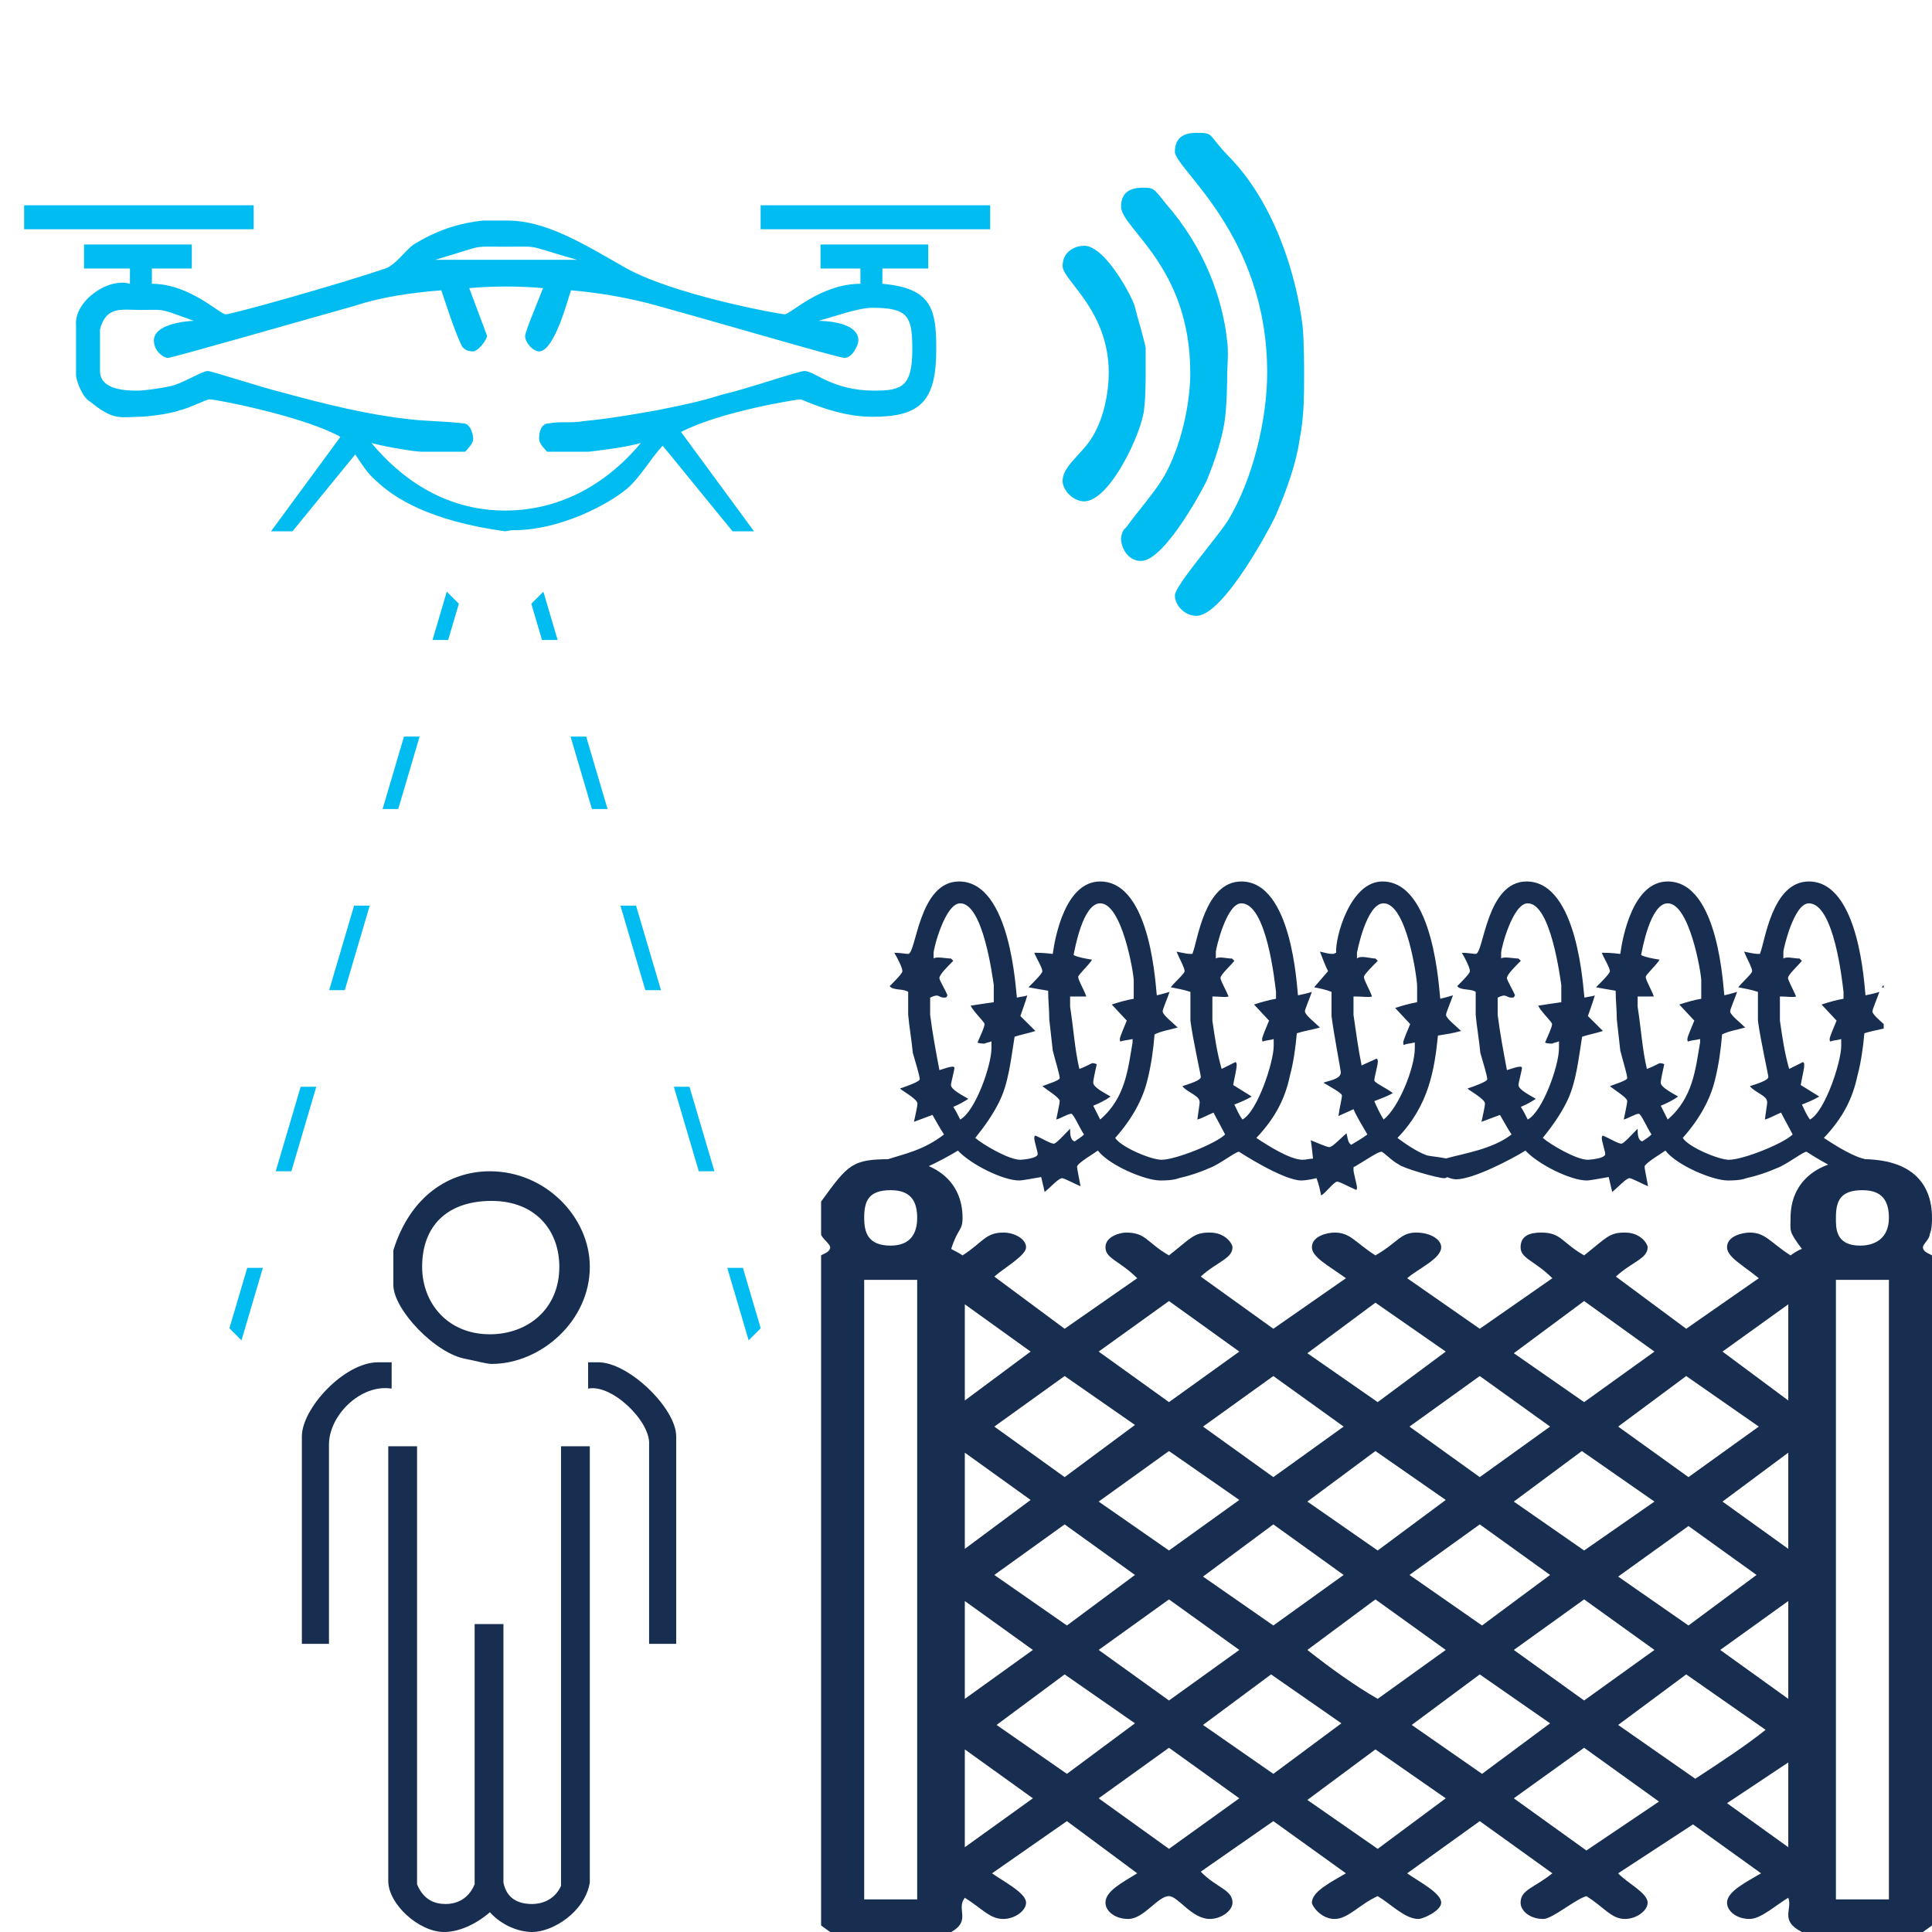 <?xml version="1.0" standalone="no"?>
<!-- Generator: Adobe Fireworks 10, Export SVG Extension by Aaron Beall (http://fireworks.abeall.com) . Version: 0.6.1  -->
<!DOCTYPE svg PUBLIC "-//W3C//DTD SVG 1.1//EN" "http://www.w3.org/Graphics/SVG/1.1/DTD/svg11.dtd">
<svg id="ikona3-Str%E1nka%201" viewBox="0 0 500 500" style="background-color:#ffffff00" version="1.1"
	xmlns="http://www.w3.org/2000/svg" xmlns:xlink="http://www.w3.org/1999/xlink" xml:space="preserve"
	x="0px" y="0px" width="500px" height="500px"
>
	<g id="Vrstva%201">
		<path d="M 149.329 67.234 L 112.655 67.234 C 120.33 64.977 122.101 64.194 123.944 63.937 C 125.326 63.745 126.749 63.848 130.733 63.848 C 134.989 63.848 136.428 63.742 137.83 63.944 C 139.661 64.207 141.429 64.997 149.329 67.234 ZM 135.899 86.988 C 135.899 88.681 137.965 90.939 139.514 90.939 C 143.647 90.939 147.263 76.264 147.779 75.136 C 154.494 75.7 161.209 76.829 167.924 78.522 C 184.453 83.037 216.994 92.632 218.543 92.632 C 220.61 92.632 222.159 89.245 222.159 88.117 C 222.159 83.037 212.345 83.037 211.829 83.037 C 215.961 81.908 222.159 79.651 225.775 79.651 C 235.072 79.651 236.105 81.908 236.105 90.374 C 236.105 99.969 233.522 101.097 226.291 101.097 C 215.444 101.097 210.796 96.018 208.213 96.018 C 206.663 96.018 193.75 100.533 186.519 102.226 C 181.353 103.919 175.671 105.048 169.99 106.177 C 163.791 107.305 157.076 108.434 150.878 108.999 C 148.296 109.563 144.679 108.999 142.097 109.563 C 140.031 109.563 139.514 111.821 139.514 113.514 C 139.514 114.642 140.547 115.772 141.58 116.9 L 152.428 116.9 C 157.076 116.336 161.725 115.772 165.858 114.642 C 155.01 127.623 142.097 132.138 130.733 132.138 C 119.37 132.138 106.973 127.623 96.126 114.642 C 100.259 115.772 107.49 116.9 109.039 116.9 L 120.403 116.9 C 121.436 115.772 122.469 114.642 122.469 113.514 C 122.469 112.949 121.953 109.563 119.886 109.563 C 115.237 108.999 109.556 108.999 105.424 108.434 C 95.093 107.305 83.73 104.484 73.399 101.662 C 66.684 99.969 54.804 96.018 53.77 96.018 C 52.221 96.018 47.056 99.404 43.957 99.969 C 41.374 100.533 37.241 101.097 35.692 101.097 C 33.11 101.097 25.878 101.097 25.878 96.018 L 25.878 85.295 C 27.428 79.087 31.56 80.216 36.209 80.216 C 39.09 80.216 40.354 80.111 41.594 80.26 C 43.243 80.458 44.847 81.103 50.155 83.037 C 49.122 83.037 39.825 83.602 39.825 88.117 C 39.825 90.939 42.407 92.632 43.44 92.632 C 44.473 92.632 75.981 83.602 91.994 79.087 C 98.709 76.829 106.973 75.7 114.204 75.136 C 115.754 79.651 117.304 84.731 119.37 89.245 C 119.886 90.374 120.92 90.939 122.469 90.939 C 123.502 90.939 125.568 88.681 126.085 86.988 L 121.436 74.571 C 127.634 74.007 134.349 74.007 140.547 74.571 C 138.998 78.522 135.899 85.859 135.899 86.988 ZM 161.209 68.928 C 150.362 62.72 141.064 57.075 131.25 57.075 L 125.052 57.075 C 119.37 57.64 113.688 59.333 108.006 62.72 C 105.424 63.848 102.841 68.363 99.741 69.492 C 86.312 74.007 59.969 81.344 58.42 81.344 C 56.87 81.344 49.122 73.442 39.308 73.442 L 39.308 69.492 L 49.638 69.492 L 49.638 63.284 L 21.746 63.284 L 21.746 69.492 L 33.626 69.492 L 33.626 73.442 C 27.944 71.75 19.163 77.958 19.679 84.166 L 19.679 97.147 C 19.679 98.276 21.23 102.79 23.296 103.919 C 29.494 108.999 31.043 107.87 36.209 107.87 C 37.241 107.87 43.44 107.305 46.539 106.177 C 49.122 105.612 53.254 103.355 54.287 103.355 C 55.837 103.355 76.498 107.305 86.829 112.385 C 87.266 112.564 87.687 112.807 88.083 113.091 L 70.139 137.5 L 75.694 137.5 L 91.944 117.597 C 93.512 119.947 95.07 122.525 97.159 124.237 C 101.894 128.894 111.235 134.819 130.733 137.5 L 132.412 137.218 C 145.325 137.359 158.057 130.051 162.241 126.494 C 165.688 123.566 168.284 118.775 171.5 115.344 L 189.584 137.5 L 195.139 137.5 L 176.25 111.79 C 186.458 106.504 206.184 103.355 207.179 103.355 C 207.696 103.355 216.478 107.87 225.775 107.87 C 238.171 107.87 242.304 103.919 242.304 90.374 C 242.304 80.216 241.27 74.571 228.358 73.442 L 228.358 69.492 L 240.237 69.492 L 240.237 63.284 L 212.345 63.284 L 212.345 69.492 L 222.675 69.492 L 222.675 73.442 C 212.345 73.442 204.597 81.344 203.047 81.344 C 202.014 81.344 173.605 76.264 161.209 68.928 Z" fill="#01bcf1"/>
		<path d="M 144.754 327.841 C 144.754 338.921 136.425 345.312 126.781 345.312 C 115.823 345.312 109.248 337.216 109.248 327.841 C 109.248 317.188 115.823 310.796 127.22 310.796 C 138.617 310.796 144.754 318.466 144.754 327.841 ZM 152.644 327.841 C 152.644 315.057 141.247 303.125 126.781 303.125 C 116.261 303.125 106.179 309.517 101.796 323.579 L 101.796 332.528 C 101.796 338.921 112.754 350.426 120.645 351.704 C 122.837 352.131 125.905 352.983 127.22 352.983 C 139.932 352.983 152.644 341.903 152.644 327.841 Z" fill="#182e50"/>
		<path d="M 237.366 315.19 C 237.366 318.987 235.794 322.363 230.51 322.363 C 224.639 322.363 223.655 318.987 223.655 315.19 C 223.655 310.97 224.639 308.017 230.51 308.017 C 235.794 308.017 237.366 310.97 237.366 315.19 ZM 488.846 315.19 C 488.846 320.253 485.513 322.363 481.403 322.363 C 474.945 322.363 475.134 317.722 475.134 315.19 C 475.134 310.97 476.119 308.017 481.99 308.017 C 487.274 308.017 488.846 310.97 488.846 315.19 ZM 237.366 331.224 L 237.366 491.561 L 223.655 491.561 L 223.655 331.224 L 237.366 331.224 ZM 488.846 331.224 L 488.846 491.561 L 475.134 491.561 L 475.134 331.224 L 488.846 331.224 ZM 320.731 349.789 L 302.531 362.869 L 284.332 349.789 L 302.531 336.709 L 320.731 349.789 ZM 428.168 349.789 L 409.969 362.869 L 391.769 350.211 L 409.969 336.709 L 428.168 349.789 ZM 374.156 349.789 L 356.544 362.869 L 338.344 350.211 L 355.956 337.131 L 374.156 349.789 ZM 266.719 349.789 L 249.694 362.447 L 249.694 337.553 L 266.719 349.789 ZM 462.806 362.447 L 445.781 349.789 L 462.806 337.553 L 462.806 362.447 ZM 293.726 368.776 L 275.526 382.278 L 257.326 369.199 L 275.526 356.118 L 293.726 368.776 ZM 347.737 369.199 L 329.538 382.278 L 311.338 369.199 L 329.538 356.118 L 347.737 369.199 ZM 401.162 369.199 L 382.962 382.278 L 364.763 369.199 L 382.962 356.118 L 401.162 369.199 ZM 455.173 369.199 L 436.974 382.278 L 418.774 369.199 L 436.387 356.118 L 455.173 369.199 ZM 320.731 388.186 L 302.531 401.266 L 284.332 388.608 L 302.531 375.527 L 320.731 388.186 ZM 374.156 388.186 L 356.544 401.266 L 338.344 388.608 L 355.956 375.527 L 374.156 388.186 ZM 428.168 388.608 L 409.969 401.266 L 391.769 388.608 L 409.381 375.527 L 428.168 388.608 ZM 266.719 388.186 L 249.694 400.844 L 249.694 375.949 L 266.719 388.186 ZM 462.806 400.844 L 445.781 388.608 L 462.806 375.949 L 462.806 400.844 ZM 293.726 407.595 L 276.113 420.675 L 257.326 407.595 L 275.526 394.514 L 293.726 407.595 ZM 347.737 407.595 L 329.538 420.675 L 311.338 408.017 L 329.538 394.514 L 347.737 407.595 ZM 401.162 407.595 L 383.55 420.675 L 364.763 407.595 L 382.962 394.514 L 401.162 407.595 ZM 454.587 407.595 L 436.974 420.675 L 418.774 408.017 L 436.974 394.937 L 454.587 407.595 ZM 320.731 427.004 L 302.531 440.084 L 284.332 427.004 L 302.531 413.924 L 320.731 427.004 ZM 374.156 427.004 L 356.544 439.662 C 350.673 436.287 344.215 431.646 338.344 427.004 L 355.956 413.924 L 374.156 427.004 ZM 428.168 427.004 L 409.969 440.084 L 391.769 427.004 L 409.969 413.924 L 428.168 427.004 ZM 267.307 427.004 L 249.694 439.662 L 249.694 414.346 L 267.307 427.004 ZM 462.806 439.662 L 445.193 427.004 L 462.806 414.346 L 462.806 439.662 ZM 293.726 445.991 L 276.113 459.072 L 257.913 446.413 L 275.526 433.334 L 293.726 445.991 ZM 347.15 445.991 L 329.538 459.072 L 311.338 446.413 L 328.95 433.334 L 347.15 445.991 ZM 401.162 445.991 L 383.55 459.072 L 365.35 446.413 L 382.962 433.334 L 401.162 445.991 ZM 456.935 447.679 C 451.651 451.899 445.193 456.118 438.735 460.338 L 418.774 446.413 L 436.387 433.334 L 456.935 447.679 ZM 320.731 465.401 L 302.531 478.481 L 284.332 465.401 L 302.531 452.321 L 320.731 465.401 ZM 429.342 466.245 L 410.555 478.903 L 391.769 465.401 L 409.969 452.321 L 429.342 466.245 ZM 267.307 465.401 L 249.694 478.059 L 249.694 452.743 L 267.307 465.401 ZM 374.156 465.401 L 356.544 478.481 L 338.344 465.823 L 355.956 452.743 L 374.156 465.401 ZM 462.806 478.059 L 446.954 466.666 L 462.806 456.118 L 462.806 478.059 ZM 249.107 315.19 C 249.107 305.907 242.252 300 230.51 300 C 220.53 300 219.545 301.266 212.5 310.97 L 212.5 319.409 C 212.5 320.253 214.848 321.941 214.848 322.785 C 214.848 324.051 213.087 324.473 212.5 324.895 L 212.5 498.312 L 214.848 500 L 246.172 500 C 251.456 497.047 247.346 494.093 249.694 491.139 C 254.391 494.093 256.152 496.625 259.675 496.625 C 262.61 496.625 265.546 494.514 265.546 492.405 C 265.546 489.873 259.675 486.92 256.739 484.81 L 276.113 471.308 L 294.312 484.81 C 290.203 487.342 286.093 489.452 286.093 492.405 C 286.093 494.514 288.442 496.625 291.964 496.625 C 296.074 496.625 299.596 490.717 302.531 490.717 C 304.88 490.717 308.403 496.625 313.099 496.625 C 316.035 496.625 318.971 494.514 318.971 492.405 C 318.971 489.03 314.861 488.608 310.751 484.388 L 329.538 471.308 L 348.324 484.81 C 344.802 486.92 339.518 489.452 339.518 492.405 C 339.518 493.249 341.866 496.625 345.389 496.625 C 348.911 496.625 351.847 492.827 356.544 490.717 C 360.066 492.827 363.589 496.625 367.111 496.625 C 368.285 496.625 372.982 494.514 372.982 492.405 C 372.982 489.873 367.111 486.92 364.176 484.81 L 382.962 471.308 L 401.749 484.81 C 397.052 488.608 393.529 489.03 393.529 492.405 C 393.529 494.514 395.879 496.625 399.401 496.625 C 401.749 496.625 407.62 491.561 410.555 490.717 C 415.252 493.671 417.014 496.625 420.536 496.625 C 423.471 496.625 426.407 494.514 426.407 492.405 C 426.407 489.873 421.123 487.342 418.774 484.81 L 438.149 472.152 L 455.761 484.81 C 452.238 486.92 446.954 489.452 446.954 492.405 C 446.954 494.514 449.303 496.625 452.826 496.625 C 455.761 496.625 459.87 492.827 462.806 491.139 C 463.98 494.093 460.458 497.047 466.328 500 L 497.652 500 L 500 498.312 L 500 324.895 C 499.413 324.473 497.652 324.051 497.652 322.785 C 497.652 321.941 499.413 320.675 499.413 319.409 C 500 318.143 500 316.034 500 315.19 C 500 305.907 494.319 300 481.99 300 C 470.248 300 463.393 305.907 463.393 315.19 C 463.393 318.565 462.806 318.565 466.328 323.207 C 465.154 323.629 463.98 324.473 463.393 324.895 C 458.109 321.519 456.935 318.987 452.826 318.987 C 451.064 318.987 446.954 319.831 446.954 322.785 C 446.954 325.317 451.064 327.426 455.173 330.801 L 436.387 343.882 L 418.188 330.38 C 422.297 326.582 426.407 325.738 426.407 322.785 C 426.407 321.941 424.645 318.987 420.536 318.987 C 416.426 318.987 415.839 320.253 409.969 324.895 C 404.097 321.519 404.097 318.987 398.814 318.987 C 395.879 318.987 393.529 319.831 393.529 322.785 C 393.529 325.738 397.052 326.16 401.749 330.801 L 382.962 343.882 L 364.176 330.801 C 367.111 328.27 372.982 325.738 372.982 322.785 C 372.982 320.675 370.046 318.987 366.524 318.987 C 362.415 318.987 361.827 321.519 355.956 324.895 C 350.673 321.519 349.499 318.987 345.389 318.987 C 343.628 318.987 339.518 319.831 339.518 322.785 C 339.518 325.317 343.628 327.426 348.324 330.801 L 329.538 343.882 L 310.751 330.38 C 314.861 326.582 318.971 325.738 318.971 322.785 C 318.971 321.941 317.209 318.987 313.099 318.987 C 308.99 318.987 308.403 320.253 302.531 324.895 C 296.661 321.519 296.661 318.987 291.377 318.987 C 290.203 318.987 286.093 319.831 286.093 322.785 C 286.093 325.738 289.616 326.16 294.312 330.801 L 275.526 343.882 L 257.326 330.38 C 260.262 327.848 265.546 324.895 265.546 322.785 C 265.546 320.675 262.61 318.987 259.675 318.987 C 254.978 318.987 254.391 321.519 249.107 324.895 C 247.933 324.051 246.759 323.629 246.172 323.207 C 247.933 317.722 249.107 318.565 249.107 315.19 Z" fill="#182e50"/>
		<path d="M 403.463 271.28 C 403.463 275.744 399.272 287.649 395.38 289.732 C 394.781 288.541 394.183 287.351 393.584 286.459 C 395.081 285.863 396.578 284.97 397.476 284.375 C 395.979 283.482 392.986 281.994 392.986 280.804 C 392.986 280.209 393.884 276.934 393.884 276.339 C 393.884 275.446 390.292 276.934 389.992 276.934 C 389.094 272.173 388.196 267.411 387.597 262.649 L 387.597 258.184 C 389.992 256.994 389.693 258.184 391.19 258.184 C 392.087 258.184 391.788 257.887 392.087 257.589 C 391.489 256.101 389.992 253.72 389.992 253.125 C 389.992 252.232 392.087 250.149 393.584 248.661 L 392.986 248.066 C 391.788 248.066 389.094 247.47 388.495 248.066 L 388.495 246.577 C 388.495 245.387 391.489 233.78 395.38 233.78 C 401.368 233.78 403.762 253.125 404.062 254.911 L 404.062 259.375 C 401.966 259.673 399.871 259.97 398.074 260.268 C 398.973 262.054 401.667 264.434 401.667 265.03 C 401.667 265.923 400.469 268.304 399.871 269.791 C 400.17 270.089 401.667 270.089 401.667 270.089 C 402.266 269.791 402.864 269.791 403.463 269.494 L 403.463 271.28 ZM 439.984 269.791 C 438.786 276.637 438.188 284.077 431.602 289.732 L 429.806 286.161 C 431.303 285.566 433.099 284.673 434.296 283.78 C 432.8 282.887 429.806 281.399 429.806 280.209 C 429.806 279.316 430.405 276.934 430.704 275.446 C 430.405 275.149 429.507 275.149 429.507 275.149 C 428.309 275.744 427.112 276.339 426.214 276.637 C 425.016 271.577 424.717 266.22 423.819 260.566 L 423.819 257.887 L 428.01 257.887 C 427.411 256.101 425.914 253.72 425.914 252.827 C 425.914 252.232 428.609 249.851 429.507 248.363 C 427.71 248.066 425.914 247.768 424.717 247.173 C 425.016 245.684 427.112 233.78 431.602 233.78 C 437.29 233.78 440.283 251.934 440.283 253.72 L 440.283 258.482 C 438.487 258.78 436.392 259.375 434.596 259.97 L 438.487 264.137 C 437.888 265.625 436.691 268.304 436.691 268.899 C 436.691 269.791 436.99 269.494 436.99 269.494 C 437.888 269.196 438.786 269.196 439.984 268.899 L 439.984 269.791 ZM 476.505 270.684 C 476.505 274.851 472.314 287.649 468.422 289.732 C 467.524 288.541 466.926 287.054 466.327 285.863 C 467.824 285.268 469.321 284.673 470.817 283.78 C 469.321 282.887 467.524 281.696 466.027 280.804 C 466.327 279.018 466.926 276.637 466.926 275.744 C 466.926 275.149 466.926 275.149 466.626 274.851 L 463.034 276.637 C 461.837 272.47 461.238 268.304 460.639 264.137 L 460.639 257.887 C 462.735 257.887 463.932 258.184 464.83 257.887 C 464.231 256.399 462.735 253.72 462.735 253.125 C 462.735 252.232 465.13 250.149 466.327 248.661 L 465.728 248.066 C 464.231 248.066 462.435 247.47 461.537 248.066 L 461.537 246.28 C 461.537 245.684 464.231 233.78 468.123 233.78 C 474.709 233.78 476.804 254.316 477.103 256.696 L 477.103 258.482 C 475.308 258.78 473.212 259.375 471.416 259.97 L 475.308 264.137 C 474.709 265.625 473.512 268.304 473.512 268.899 C 473.512 269.791 473.81 269.494 473.81 269.494 C 474.709 269.196 475.607 269.196 476.505 268.899 L 476.505 270.684 ZM 256.588 271.28 C 256.588 275.744 252.397 287.649 248.505 289.732 C 247.906 288.541 247.308 287.351 246.709 286.459 C 248.206 285.863 249.703 284.97 250.601 284.375 C 249.104 283.482 246.111 281.994 246.111 280.804 C 246.111 280.209 247.008 276.934 247.008 276.339 C 247.008 275.446 243.417 276.934 243.117 276.934 C 242.219 272.173 241.321 267.411 240.722 262.649 L 240.722 258.184 C 243.117 256.994 242.818 258.184 244.315 258.184 C 245.213 258.184 244.913 257.887 245.213 257.589 C 244.614 256.101 243.117 253.72 243.117 253.125 C 243.117 252.232 245.213 250.149 246.709 248.661 L 246.111 248.066 C 244.913 248.066 242.219 247.47 241.62 248.066 L 241.62 246.577 C 241.62 245.387 244.614 233.78 248.505 233.78 C 254.493 233.78 256.887 253.125 257.187 254.911 L 257.187 259.375 C 255.091 259.673 252.996 259.97 251.199 260.268 C 252.098 262.054 254.792 264.434 254.792 265.03 C 254.792 265.923 253.594 268.304 252.996 269.791 C 253.295 270.089 254.792 270.089 254.792 270.089 C 255.391 269.791 255.989 269.791 256.588 269.494 L 256.588 271.28 ZM 293.109 269.791 C 291.911 276.637 291.313 284.077 284.727 289.732 L 282.931 286.161 C 284.428 285.566 286.224 284.673 287.421 283.78 C 285.925 282.887 282.931 281.399 282.931 280.209 C 282.931 279.316 283.53 276.934 283.829 275.446 C 283.53 275.149 282.632 275.149 282.632 275.149 C 281.434 275.744 280.237 276.339 279.339 276.637 C 278.141 271.577 277.842 266.22 276.944 260.566 L 276.944 257.887 L 281.135 257.887 C 280.536 256.101 279.039 253.72 279.039 252.827 C 279.039 252.232 281.734 249.851 282.632 248.363 C 280.835 248.066 279.039 247.768 277.842 247.173 C 278.141 245.684 280.237 233.78 284.727 233.78 C 290.415 233.78 293.408 251.934 293.408 253.72 L 293.408 258.482 C 291.612 258.78 289.517 259.375 287.721 259.97 L 291.612 264.137 C 291.013 265.625 289.816 268.304 289.816 268.899 C 289.816 269.791 290.115 269.494 290.115 269.494 C 291.013 269.196 291.911 269.196 293.109 268.899 L 293.109 269.791 ZM 329.63 270.684 C 329.63 274.851 325.439 287.649 321.547 289.732 C 320.649 288.541 320.051 287.054 319.452 285.863 C 320.949 285.268 322.446 284.673 323.942 283.78 C 322.446 282.887 320.649 281.696 319.152 280.804 C 319.452 279.018 320.051 276.637 320.051 275.744 C 320.051 275.149 320.051 275.149 319.751 274.851 L 316.159 276.637 C 314.962 272.47 314.363 268.304 313.764 264.137 L 313.764 257.887 C 315.86 257.887 317.057 258.184 317.955 257.887 C 317.356 256.399 315.86 253.72 315.86 253.125 C 315.86 252.232 318.255 250.149 319.452 248.661 L 318.853 248.066 C 317.356 248.066 315.56 247.47 314.662 248.066 L 314.662 246.28 C 314.662 245.684 317.356 233.78 321.248 233.78 C 327.834 233.78 329.929 254.316 330.228 256.696 L 330.228 258.482 C 328.433 258.78 326.337 259.375 324.541 259.97 L 328.433 264.137 C 327.834 265.625 326.637 268.304 326.637 268.899 C 326.637 269.791 326.935 269.494 326.935 269.494 C 327.834 269.196 328.732 269.196 329.63 268.899 L 329.63 270.684 ZM 366.151 271.28 C 366.151 276.339 361.96 286.756 358.068 289.732 C 357.17 288.244 356.272 286.459 355.674 284.97 C 357.17 284.375 358.966 283.78 360.463 282.887 C 358.966 281.696 355.674 280.209 355.674 279.613 C 355.674 278.72 356.572 275.744 356.572 274.851 C 356.572 274.256 356.572 274.256 356.272 273.959 C 355.075 274.554 353.578 275.149 352.381 275.744 C 351.483 271.28 350.884 266.816 350.285 262.649 L 350.285 257.887 C 352.979 257.887 354.177 258.184 355.075 257.887 C 354.476 256.101 352.979 253.72 352.979 252.827 C 352.979 252.232 355.374 249.851 356.572 248.661 L 355.973 248.066 C 354.776 248.066 352.081 247.173 351.183 248.066 L 351.183 246.577 C 351.183 246.577 353.578 233.78 358.068 233.78 C 364.056 233.78 366.75 253.125 366.75 255.209 L 366.75 259.375 C 364.954 259.673 362.858 260.268 361.062 260.863 L 364.954 265.03 C 364.355 266.518 363.157 269.196 363.157 269.791 C 363.157 270.684 363.457 270.387 363.457 270.387 C 364.056 270.089 364.954 270.089 366.151 269.791 L 366.151 271.28 ZM 346.094 305.804 C 346.693 305.804 349.387 307.291 350.884 307.887 C 350.884 307.887 351.183 308.184 351.183 307.291 C 351.183 306.696 350.285 303.423 350.285 302.827 C 350.285 301.934 350.285 301.934 350.584 301.934 C 352.68 300.744 356.572 298.066 357.469 298.066 C 358.068 298.066 360.164 300.446 361.96 301.339 C 362.858 302.232 371.97 304.911 373.766 304.911 C 374.05 304.911 374.311 304.815 374.55 304.655 C 375.388 304.991 376.247 305.209 376.82 305.209 C 381.311 305.209 391.489 299.851 394.781 297.768 C 398.074 301.339 406.456 305.506 410.648 305.506 C 411.546 305.506 414.539 304.911 416.335 304.613 C 416.634 305.804 416.934 307.291 417.233 308.482 C 418.73 307.291 420.825 304.911 421.724 304.911 C 422.322 304.911 425.016 306.399 426.513 306.994 C 426.214 305.209 425.615 302.53 425.615 301.934 C 425.615 301.041 430.704 298.066 431.003 297.768 C 433.997 301.637 443.277 305.506 447.168 305.506 C 448.066 305.506 450.461 305.506 451.958 304.911 C 454.652 304.316 457.346 303.423 460.041 302.232 C 462.435 301.339 466.626 298.066 467.524 298.066 C 467.524 298.066 478.9 305.506 483.69 305.506 C 484.567 305.506 486.304 305.228 487.5 304.938 C 487.5 304.938 484.887 300.149 483.989 300.149 C 480.696 300.149 474.709 296.28 472.015 294.494 C 477.103 289.137 479.498 284.077 480.696 278.423 C 481.594 275.149 482.193 270.982 482.492 267.411 C 484.008 266.908 485.737 266.624 487.5 266.187 L 487.5 265.015 C 486.213 263.862 484.587 262.45 484.587 261.756 C 484.587 261.161 485.785 258.482 486.383 256.696 C 485.486 256.994 484.288 257.291 482.791 257.589 C 482.492 255.506 481.295 228.125 468.123 228.125 C 458.544 228.125 456.747 243.899 455.55 246.577 C 455.55 246.875 455.55 246.875 454.952 246.875 C 454.053 246.875 452.856 246.577 451.359 246.28 C 451.958 247.768 453.455 250.446 453.455 251.339 C 453.455 251.934 451.06 254.018 449.863 255.506 C 451.359 255.804 453.156 256.101 454.952 256.696 L 454.952 264.137 C 455.55 268.899 457.646 278.125 457.646 278.72 C 457.646 279.613 454.652 280.506 452.856 281.101 C 454.353 282.887 457.346 283.482 457.346 285.268 C 457.346 285.863 457.047 287.351 456.747 289.732 C 457.945 289.434 459.442 288.541 460.939 287.946 C 461.837 289.732 463.034 291.816 463.932 293.601 C 461.537 295.982 451.06 300.149 447.468 300.149 C 444.774 300.149 436.99 296.875 435.493 294.494 C 439.984 289.434 442.678 284.375 443.875 279.316 C 444.774 275.744 445.372 271.577 445.672 267.709 C 447.468 266.816 449.563 266.518 451.659 265.923 C 450.461 264.732 447.767 262.649 447.767 261.756 C 447.767 261.161 448.965 258.482 449.563 256.696 C 448.665 256.994 447.468 257.291 446.27 257.589 C 445.971 256.696 445.073 228.125 431.602 228.125 C 422.622 228.125 419.927 242.411 419.329 246.875 C 416.934 246.577 415.736 246.577 414.539 246.577 C 415.137 248.066 416.634 250.446 416.634 251.339 C 416.634 251.934 414.539 254.018 413.042 255.506 C 414.539 255.804 416.335 256.101 418.131 256.399 C 418.131 258.78 418.43 261.459 418.43 263.839 L 419.329 271.875 C 419.927 274.256 421.125 278.125 421.125 279.018 C 421.125 279.613 418.131 280.506 416.634 281.101 C 418.131 282.291 421.125 284.077 421.125 284.97 C 421.125 285.566 420.526 288.244 420.227 289.732 C 421.424 289.434 423.22 288.244 424.118 288.244 C 424.717 288.244 426.214 291.816 427.411 293.601 C 426.812 294.196 425.914 294.791 425.016 295.387 C 423.819 295.089 423.819 293.304 423.819 292.113 C 422.622 293.304 420.227 295.982 419.628 295.982 C 418.73 295.982 416.335 294.494 414.838 293.899 C 414.838 293.899 414.539 293.899 414.539 294.494 C 414.539 295.387 415.437 298.066 415.437 298.661 C 415.437 299.851 411.246 300.149 410.947 300.149 C 407.953 300.149 401.368 296.28 399.272 294.494 C 401.667 291.518 403.762 288.541 405.259 285.566 C 407.953 280.506 408.552 273.661 409.45 268.304 C 411.246 267.709 413.042 267.411 414.838 266.816 L 410.947 262.946 C 411.546 261.161 412.144 259.673 412.743 257.589 C 412.144 257.887 411.246 257.887 410.049 258.184 C 409.749 256.696 408.552 228.125 395.081 228.125 C 384.604 228.125 384.005 246.875 381.909 246.875 C 381.311 246.875 379.814 246.577 378.317 246.577 C 379.215 248.066 380.413 250.446 380.413 251.339 C 380.413 251.934 378.317 254.018 377.12 255.209 C 378.018 256.399 380.712 255.804 381.909 256.696 L 381.909 262.649 C 382.209 265.923 382.808 269.196 383.107 272.47 C 383.705 274.554 384.903 278.423 384.903 279.316 C 384.903 279.911 381.61 281.101 379.814 281.696 C 379.814 281.994 384.304 284.375 384.304 285.566 C 384.304 286.459 383.705 288.839 383.406 290.327 C 384.903 289.732 386.699 289.137 388.196 288.541 C 389.094 290.03 389.992 291.816 391.19 293.601 C 386.231 297.435 378.88 298.495 374.24 299.8 C 372.558 299.423 369.614 299.192 369.144 298.959 C 366.75 298.066 364.056 296.28 361.661 294.494 C 369.743 286.161 371.24 276.934 372.138 268.006 C 373.934 267.709 376.03 267.411 378.125 266.816 C 376.928 265.625 374.233 263.541 374.233 262.649 C 374.233 262.054 375.431 259.375 376.03 257.589 C 375.132 257.887 373.934 258.184 372.737 258.482 C 372.437 256.696 371.24 228.125 357.769 228.125 C 349.387 228.125 345.496 242.709 345.795 246.577 C 345.496 246.577 345.496 246.875 344.897 246.875 C 343.999 246.875 342.801 246.577 341.604 246.28 C 342.203 247.768 342.801 249.554 343.7 251.339 L 340.107 255.506 C 341.604 255.804 343.101 256.101 344.598 256.696 L 344.598 262.946 C 345.196 267.709 346.993 276.934 346.993 277.53 C 346.993 279.316 343.999 279.613 342.502 280.209 C 343.999 281.101 347.292 282.887 347.292 283.482 C 347.292 284.375 346.693 286.459 346.394 288.839 C 347.591 288.244 349.088 287.649 350.285 287.054 C 351.183 289.137 352.68 291.518 353.877 293.601 C 352.68 294.494 351.183 295.387 349.686 296.28 C 348.788 295.684 348.788 294.494 348.489 293.304 C 346.993 294.494 344.897 296.875 343.999 296.875 C 343.4 296.875 340.706 295.684 339.209 295.089 C 339.508 296.577 339.508 297.47 339.808 299.851 C 338.91 299.851 338.012 300.149 337.114 300.149 C 333.821 300.149 327.834 296.28 325.14 294.494 C 330.228 289.137 332.623 284.077 333.821 278.423 C 334.719 275.149 335.318 270.982 335.617 267.411 C 337.413 266.816 339.508 266.518 341.604 265.923 C 340.407 264.732 337.712 262.649 337.712 261.756 C 337.712 261.161 338.91 258.482 339.508 256.696 C 338.611 256.994 337.413 257.291 335.916 257.589 C 335.617 255.506 334.42 228.125 321.248 228.125 C 311.669 228.125 309.872 243.899 308.675 246.577 C 308.675 246.875 308.675 246.875 308.077 246.875 C 307.178 246.875 305.981 246.577 304.484 246.28 C 305.083 247.768 306.58 250.446 306.58 251.339 C 306.58 251.934 304.185 254.018 302.988 255.506 C 304.484 255.804 306.281 256.101 308.077 256.696 L 308.077 264.137 C 308.675 268.899 310.771 278.125 310.771 278.72 C 310.771 279.613 307.777 280.506 305.981 281.101 C 307.478 282.887 310.471 283.482 310.471 285.268 C 310.471 285.863 310.172 287.351 309.872 289.732 C 311.07 289.434 312.567 288.541 314.064 287.946 C 314.962 289.732 316.159 291.816 317.057 293.601 C 314.662 295.982 304.185 300.149 300.593 300.149 C 297.899 300.149 290.115 296.875 288.618 294.494 C 293.109 289.434 295.803 284.375 297 279.316 C 297.899 275.744 298.497 271.577 298.797 267.709 C 300.593 266.816 302.688 266.518 304.784 265.923 C 303.586 264.732 300.892 262.649 300.892 261.756 C 300.892 261.161 302.09 258.482 302.688 256.696 C 301.79 256.994 300.593 257.291 299.395 257.589 C 299.096 256.696 298.198 228.125 284.727 228.125 C 275.747 228.125 273.052 242.411 272.454 246.875 C 270.059 246.577 268.861 246.577 267.664 246.577 C 268.262 248.066 269.759 250.446 269.759 251.339 C 269.759 251.934 267.664 254.018 266.167 255.506 C 267.664 255.804 269.46 256.101 271.256 256.399 C 271.256 258.78 271.555 261.459 271.555 263.839 L 272.454 271.875 C 273.052 274.256 274.25 278.125 274.25 279.018 C 274.25 279.613 271.256 280.506 269.759 281.101 C 271.256 282.291 274.25 284.077 274.25 284.97 C 274.25 285.566 273.651 288.244 273.352 289.732 C 274.549 289.434 276.345 288.244 277.243 288.244 C 277.842 288.244 279.339 291.816 280.536 293.601 C 279.937 294.196 279.039 294.791 278.141 295.387 C 276.944 295.089 276.944 293.304 276.944 292.113 C 275.747 293.304 273.352 295.982 272.753 295.982 C 271.855 295.982 269.46 294.494 267.963 293.899 C 267.963 293.899 267.664 293.899 267.664 294.494 C 267.664 295.387 268.562 298.066 268.562 298.661 C 268.562 299.851 264.371 300.149 264.072 300.149 C 261.078 300.149 254.493 296.28 252.397 294.494 C 254.792 291.518 256.887 288.541 258.384 285.566 C 261.078 280.506 261.677 273.661 262.575 268.304 C 264.371 267.709 266.167 267.411 267.963 266.816 L 264.072 262.946 C 264.671 261.161 265.269 259.673 265.868 257.589 C 265.269 257.887 264.371 257.887 263.174 258.184 C 262.874 256.696 261.677 228.125 248.206 228.125 C 237.729 228.125 237.13 246.875 235.035 246.875 C 234.436 246.875 232.939 246.577 231.442 246.577 C 232.34 248.066 233.538 250.446 233.538 251.339 C 233.538 251.934 231.442 254.018 230.245 255.209 C 231.143 256.399 233.837 255.804 235.035 256.696 L 235.035 262.649 C 235.334 265.923 235.933 269.196 236.232 272.47 C 236.831 274.554 238.028 278.423 238.028 279.316 C 238.028 279.911 234.735 281.101 232.939 281.696 C 232.939 281.994 237.429 284.375 237.429 285.566 C 237.429 286.459 236.831 288.839 236.531 290.327 C 238.028 289.732 239.824 289.137 241.321 288.541 C 242.219 290.03 243.117 291.816 244.315 293.601 C 238.926 297.768 233.837 298.661 229.347 300.149 C 227.85 300.446 228.149 301.934 228.149 302.53 C 228.149 303.72 228.449 305.209 229.945 305.209 C 234.436 305.209 244.614 299.851 247.906 297.768 C 251.199 301.339 259.581 305.506 263.773 305.506 C 264.671 305.506 267.664 304.911 269.46 304.613 C 269.759 305.804 270.059 307.291 270.358 308.482 C 271.855 307.291 273.95 304.911 274.849 304.911 C 275.447 304.911 278.141 306.399 279.638 306.994 C 279.339 305.209 278.74 302.53 278.74 301.934 C 278.74 301.041 283.829 298.066 284.128 297.768 C 287.122 301.637 296.402 305.506 300.293 305.506 C 301.191 305.506 303.586 305.506 305.083 304.911 C 307.777 304.316 310.471 303.423 313.166 302.232 C 315.56 301.339 319.751 298.066 320.649 298.066 C 320.649 298.066 332.025 305.506 336.815 305.506 C 337.712 305.506 339.508 305.209 340.706 304.911 C 341.305 306.399 341.604 307.887 341.903 309.375 C 343.101 308.78 345.196 305.804 346.094 305.804 Z" fill="#182e50"/>
		<g>
			<g>
				<path d="M 336.306 113.921 C 335.51 119.602 333.121 126.501 330.334 132.995 C 329.538 135.024 316.8 159.375 309.634 159.375 C 306.449 159.375 304.06 156.534 304.06 154.099 C 304.06 151.664 314.012 140.3 317.595 135.024 C 324.363 124.067 327.946 108.239 327.946 96.469 C 327.946 60.755 304.06 43.71 304.06 39.245 C 304.06 34.781 307.643 34.375 309.634 34.375 C 314.411 34.375 312.42 34.781 317.993 40.463 C 329.936 52.638 335.51 71.307 337.102 84.294 C 337.5 87.946 337.5 95.657 337.5 96.469 C 337.5 102.557 337.5 107.833 336.306 113.921 ZM 316.8 109.862 C 316.003 114.326 314.411 119.196 312.42 124.067 C 312.42 124.472 301.672 145.171 295.303 145.171 C 291.719 145.171 290.128 141.518 290.128 139.489 C 290.128 138.677 290.526 137.054 291.322 136.648 C 294.905 131.778 298.885 127.313 301.274 123.255 C 305.653 115.544 308.041 104.586 308.041 96.469 C 308.041 68.872 290.128 59.132 290.128 53.45 C 290.128 48.985 293.71 48.579 295.7 48.579 C 298.488 48.579 298.488 48.579 301.672 52.638 C 311.624 64.001 316.401 76.989 317.595 88.352 C 317.993 90.787 317.595 95.657 317.595 96.469 C 317.595 97.687 317.595 105.398 316.8 109.862 ZM 296.099 105.804 C 295.7 111.485 287.341 129.749 280.573 129.749 C 277.787 129.749 275 126.907 275 124.472 C 275 120.82 279.379 117.979 282.166 113.921 C 285.748 108.644 286.943 101.339 286.943 96.469 C 286.943 80.235 275 72.524 275 68.872 C 275 64.813 278.583 63.596 280.573 63.596 C 286.147 63.596 293.312 77.394 293.71 79.424 C 294.507 82.671 295.7 86.323 296.497 89.976 C 296.497 92.005 296.497 95.657 296.497 96.469 C 296.497 97.687 296.497 102.963 296.099 105.804 Z" fill="#01bcf1"/>
			</g>
		</g>
		<path d="M 144.312 165.625 L 140.625 153.125 L 137.5 156.25 L 140.266 165.625 L 144.312 165.625 ZM 157.234 209.375 L 151.703 190.625 L 147.656 190.625 L 153.188 209.375 L 157.234 209.375 ZM 171.062 256.25 L 164.609 234.375 L 160.562 234.375 L 167.015 256.25 L 171.062 256.25 ZM 184.891 303.125 L 178.437 281.25 L 174.39 281.25 L 180.844 303.125 L 184.891 303.125 ZM 196.875 343.75 L 192.266 328.125 L 188.219 328.125 L 193.75 346.875 L 196.875 343.75 ZM 115.984 165.625 L 118.75 156.25 L 115.625 153.125 L 111.937 165.625 L 115.984 165.625 ZM 103.062 209.375 L 108.594 190.625 L 104.547 190.625 L 99.016 209.375 L 103.062 209.375 ZM 89.234 256.25 L 95.688 234.375 L 91.641 234.375 L 85.188 256.25 L 89.234 256.25 ZM 75.406 303.125 L 81.859 281.25 L 77.813 281.25 L 71.359 303.125 L 75.406 303.125 ZM 59.375 343.75 L 62.5 346.875 L 68.031 328.125 L 63.984 328.125 L 59.375 343.75 Z" fill="#01bcf1"/>
		<path d="M 487.5 255.609 L 487.5 254.906 L 486.982 255.506 L 487.5 255.609 Z" fill="#182e50"/>
		<path d="M 107.933 374.29 L 107.933 487.642 C 109.686 491.903 112.754 492.756 115.385 492.756 C 117.577 492.756 121.083 491.903 122.837 487.642 L 122.837 420.312 L 130.288 420.312 L 130.288 487.216 C 131.165 491.477 134.233 492.756 137.74 492.756 C 139.932 492.756 143.439 491.903 145.192 488.068 L 145.192 374.29 L 152.644 374.29 L 152.644 487.216 C 151.329 494.886 143 500 137.74 500 C 134.233 500 129.85 498.296 126.781 494.886 C 122.837 498.296 118.453 500 114.946 500 C 108.371 500 100.481 492.756 100.481 486.79 L 100.481 374.29 L 107.933 374.29 Z" fill="#182e50"/>
		<path d="M 154.836 352.557 C 162.726 352.557 175 364.489 175 371.733 L 175 425.426 L 167.986 425.426 L 167.986 373.864 C 168.425 367.898 158.343 358.096 152.206 359.375 L 152.206 352.557 L 154.836 352.557 Z" fill="#182e50"/>
		<path d="M 101.357 352.557 L 101.357 359.375 C 93.467 358.096 85.139 366.193 85.139 373.864 L 85.139 425.426 L 78.125 425.426 L 78.125 371.733 C 78.125 364.489 89.084 352.557 97.851 352.557 L 101.357 352.557 Z" fill="#182e50"/>
		<path d="M 256.25 53.125 L 196.849 53.125 L 196.849 59.333 L 256.25 59.333 L 256.25 53.125 Z" fill="#01bcf1"/>
		<path d="M 65.651 53.125 L 6.25 53.125 L 6.25 59.333 L 65.651 59.333 L 65.651 53.125 Z" fill="#01bcf1"/>
	</g>
</svg>